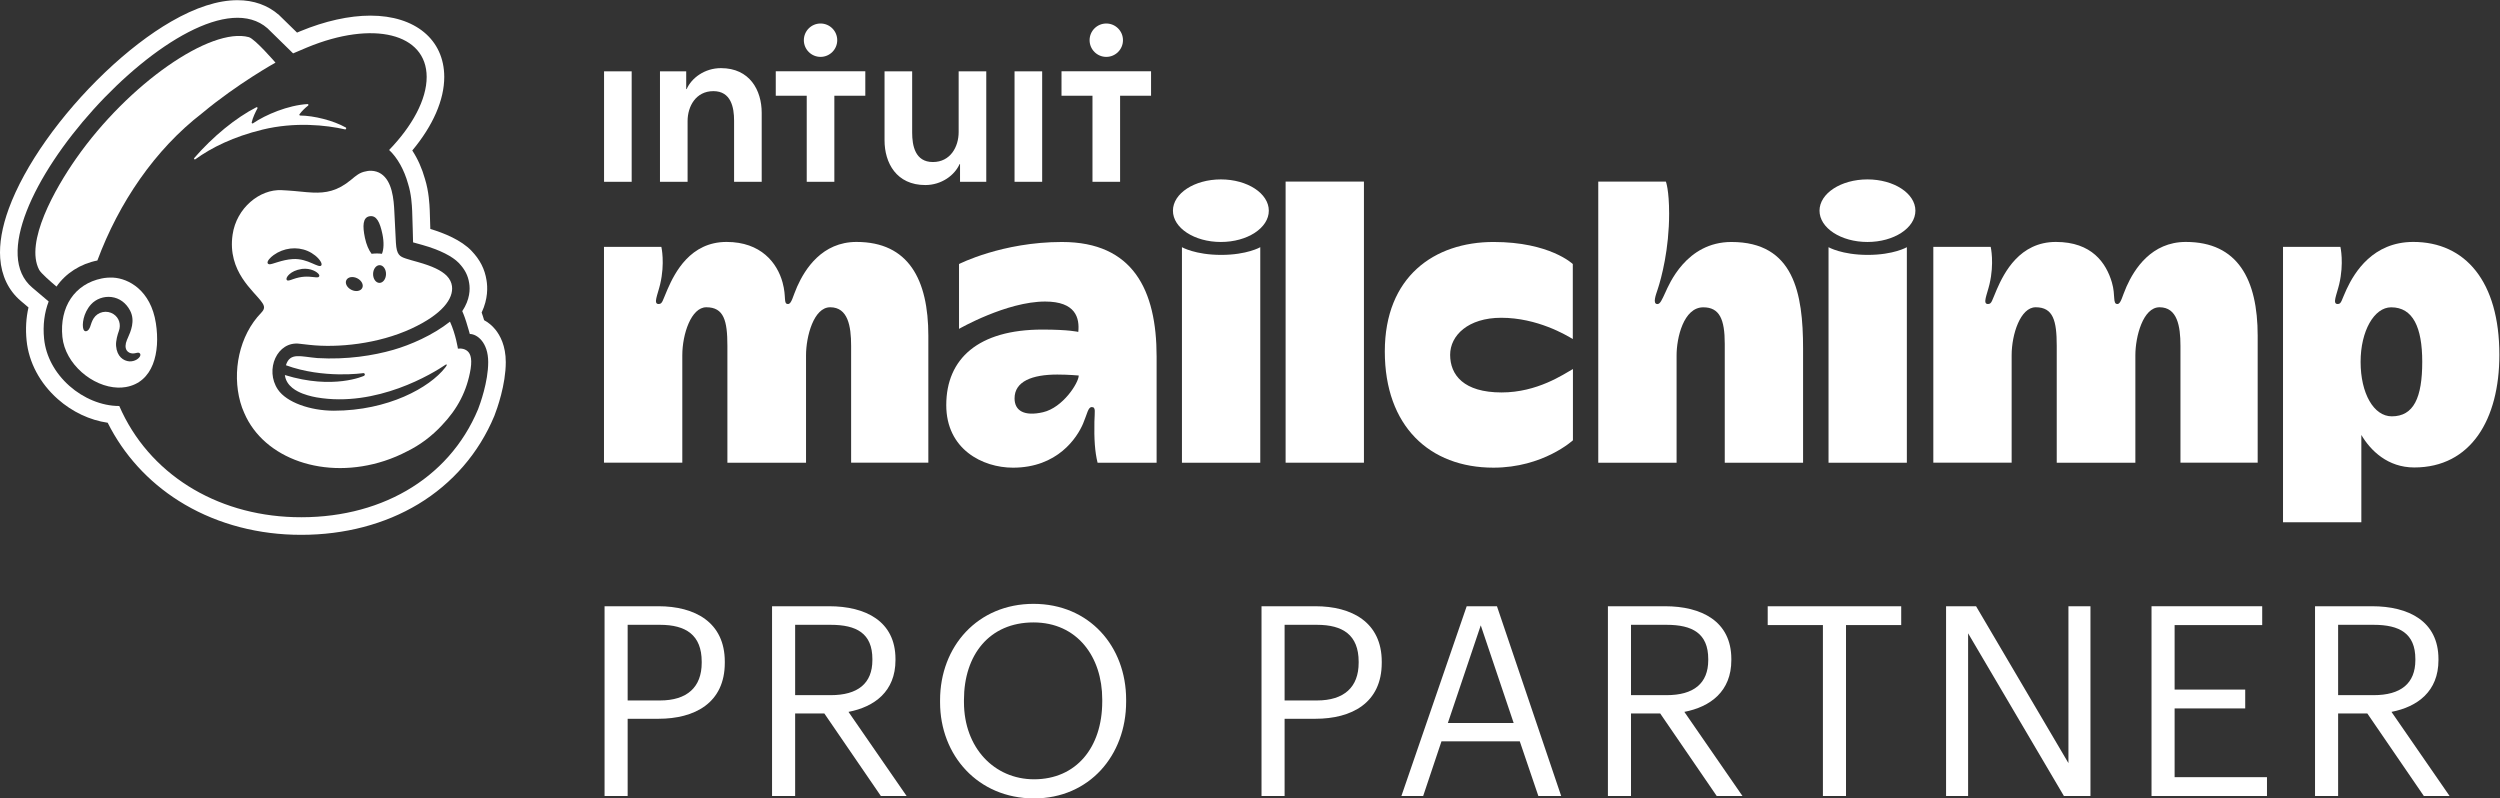 <svg xmlns:inkscape="http://www.inkscape.org/namespaces/inkscape" xmlns:sodipodi="http://sodipodi.sourceforge.net/DTD/sodipodi-0.dtd" xmlns="http://www.w3.org/2000/svg" xmlns:svg="http://www.w3.org/2000/svg" id="svg2" width="1050.053" height="335.347" viewBox="0 0 1050.053 335.347" sodipodi:docname="MC&amp;CO_Pro-Partner_White_Mailchimp-Intuit_Logo-Lockup.eps"><rect x="0" y="0" width="1050.053" height="335.347" fill="#333333" stroke="none"/><defs id="defs6"></defs><g id="g8" inkscape:groupmode="layer" inkscape:label="ink_ext_XXXXXX" transform="matrix(1.333,0,0,-1.333,0,335.347)"><g id="g10" transform="scale(0.1)"><path d="m 2079.73,308.621 c 85.31,0 131.3,41.809 131.3,118.758 v 3.34 c 0,84.472 -50.18,116.25 -131.3,116.25 H 1977.7 V 308.621 Z m -174.79,296.891 h 169.77 c 114.58,0 209.09,-50.172 209.09,-174.793 v -3.34 c 0,-127.129 -95.34,-176.481 -209.09,-176.481 H 1977.7 V 7.531 h -72.76 V 605.512" style="fill:#ffffff;fill-opacity:1;fill-rule:nonzero;stroke:none" id="path12"></path><path d="m 2617.52,325.34 c 85.31,0 131.31,36.801 131.31,110.402 v 3.348 c 0,81.121 -50.18,107.879 -131.31,107.879 H 2505.45 V 325.34 Z m -184.83,280.172 h 179.81 c 114.58,0 209.09,-46.832 209.09,-166.422 v -3.348 c 0,-98.703 -66.07,-147.203 -148.04,-163.094 L 2856.71,7.531 h -81.12 L 2597.45,267.629 h -92 V 7.531 h -72.76 V 605.512" style="fill:#ffffff;fill-opacity:1;fill-rule:nonzero;stroke:none" id="path14"></path><path d="m 3473.11,305.27 v 6.691 c 0,133.809 -78.61,242.539 -216.61,242.539 -138.82,0 -219.11,-102.039 -219.11,-244.211 v -6.687 c 0,-144.692 96.17,-243.383 220.79,-243.383 132.98,0 214.93,100.363 214.93,245.051 z m -511,-2.508 v 6.687 c 0,169.77 118.76,303.59 294.39,303.59 175.64,0 291.89,-133.82 291.89,-301.91 V 304.43 C 3548.39,135.492 3432.14,0 3258.18,0 3081.71,0 2962.11,135.492 2962.11,302.762" style="fill:#ffffff;fill-opacity:1;fill-rule:nonzero;stroke:none" id="path16"></path><path d="m 4149.76,308.621 c 85.3,0 131.29,41.809 131.29,118.758 v 3.34 c 0,84.472 -50.17,116.25 -131.29,116.25 H 4047.71 V 308.621 Z m -174.79,296.891 h 169.77 c 114.57,0 209.08,-50.172 209.08,-174.793 v -3.34 c 0,-127.129 -95.34,-176.481 -209.08,-176.481 h -97.03 V 7.531 h -72.74 V 605.512" style="fill:#ffffff;fill-opacity:1;fill-rule:nonzero;stroke:none" id="path18"></path><path d="m 4562.09,237.52 h 207.41 l -103.7,307.781 z m 59.38,367.992 h 95.35 L 4919.21,7.531 h -71.93 L 4788.74,179.82 H 4542.02 L 4484.32,7.531 h -68.59 L 4621.47,605.512" style="fill:#ffffff;fill-opacity:1;fill-rule:nonzero;stroke:none" id="path20"></path><path d="m 5251.27,325.34 c 85.31,0 131.31,36.801 131.31,110.402 v 3.348 c 0,81.121 -50.19,107.879 -131.31,107.879 H 5139.2 V 325.34 Z m -184.83,280.172 h 179.81 c 114.58,0 209.09,-46.832 209.09,-166.422 v -3.348 c 0,-98.703 -66.07,-147.203 -148.04,-163.094 L 5490.46,7.531 h -81.12 L 5231.2,267.629 h -92 V 7.531 h -72.76 V 605.512" style="fill:#ffffff;fill-opacity:1;fill-rule:nonzero;stroke:none" id="path22"></path><path d="m 5743.9,546.141 h -173.96 v 59.371 h 420.67 V 546.141 H 5816.66 V 7.531 H 5743.9 V 546.141" style="fill:#ffffff;fill-opacity:1;fill-rule:nonzero;stroke:none" id="path24"></path><path d="m 6131.97,605.512 h 94.5 L 6517.52,111.23 v 494.282 h 69.41 V 7.531 H 6503.3 L 6201.39,520.211 V 7.531 h -69.42 V 605.512" style="fill:#ffffff;fill-opacity:1;fill-rule:nonzero;stroke:none" id="path26"></path><path d="m 6779.33,605.512 h 348.75 v -59.371 h -276 V 342.898 h 222.47 V 283.52 H 6852.08 V 66.91 h 291.04 V 7.531 H 6779.33 V 605.512" style="fill:#ffffff;fill-opacity:1;fill-rule:nonzero;stroke:none" id="path28"></path><path d="m 7479.36,325.34 c 85.32,0 131.31,36.801 131.31,110.402 v 3.348 c 0,81.121 -50.18,107.879 -131.31,107.879 H 7367.29 V 325.34 Z m -184.82,280.172 h 179.81 c 114.58,0 209.09,-46.832 209.09,-166.422 v -3.348 c 0,-98.703 -66.08,-147.203 -148.04,-163.094 L 7718.55,7.531 h -81.12 L 7459.3,267.629 h -92.01 V 7.531 h -72.75 V 605.512" style="fill:#ffffff;fill-opacity:1;fill-rule:nonzero;stroke:none" id="path30"></path><path d="m 3283.8,1942.81 h -87.03 v 348.08 h 87.03 z m 60.96,348.3 V 2214 h 97.58 v -271.19 h 87.02 V 2214 h 97.56 v 77.11 z m -405.31,-285.93 c 55.09,0 81.21,47.86 81.21,94.28 v 191.43 h 87.02 v -348.08 h -82.67 v 55.85 h -1.46 c -15.21,-34.82 -56.55,-66 -108.03,-66 -90.68,0 -128.37,69.6 -128.37,140.69 v 217.54 h 87.02 V 2098 c 0,-41.34 9.44,-92.82 65.28,-92.82 z M 2444.4,2214 h 97.57 v -271.19 h 87.02 V 2214 h 97.56 v 77.11 H 2444.4 Z m 1094.02,175.08 c 0,-29.04 -23.53,-52.59 -52.57,-52.59 -29.05,0 -52.59,23.55 -52.59,52.59 0,29.03 23.54,52.58 52.59,52.58 29.04,0 52.57,-23.55 52.57,-52.58 z M 1990.37,1942.81 h -87.02 v 348.08 h 87.02 z m 173.29,292.26 c 15.22,34.79 56.56,65.99 108.04,65.99 90.66,0 128.36,-69.62 128.36,-140.69 v -217.56 h -87.01 v 192.91 c 0,41.32 -9.44,92.83 -65.28,92.83 -55.09,0 -81.21,-47.89 -81.21,-94.28 v -191.46 h -87.01 v 348.08 h 82.65 v -55.82 z m 421.82,101.42 c 29.04,0 52.59,23.55 52.59,52.59 0,29.03 -23.55,52.58 -52.59,52.58 -29.03,0 -52.58,-23.55 -52.58,-52.58 0,-29.04 23.55,-52.59 52.58,-52.59" style="fill:#ffffff;fill-opacity:1;fill-rule:evenodd;stroke:none" id="path32"></path><path d="m 441.496,1393.88 c -3.183,-7.4 -15.769,-17.5 -33.785,-16.82 -18.523,1.43 -39.145,14.89 -41.93,48.41 -1.379,16.56 4.871,36.72 8.723,47.26 7.441,20.39 0.726,41.75 -16.707,53.16 -10.242,6.71 -22.481,8.99 -34.449,6.43 -11.75,-2.52 -21.762,-9.44 -28.192,-19.48 -5.328,-8.33 -8.582,-18.71 -10.332,-24.29 -0.465,-1.49 -0.84,-2.67 -1.121,-3.43 -3.922,-10.55 -10.183,-13.64 -14.418,-13.06 -2.004,0.27 -4.762,1.61 -6.527,6.44 -4.813,13.2 -0.922,50.56 23.965,78.02 15.773,17.41 40.504,26.31 64.531,23.27 25.023,-3.18 45.836,-18.31 58.594,-42.61 16.957,-32.29 1.855,-66.17 -7.168,-86.41 -0.977,-2.19 -1.875,-4.21 -2.637,-6.02 -5.66,-13.43 -5.957,-25.17 -0.832,-33.04 3.937,-6.04 10.941,-9.58 19.219,-9.74 3.859,-0.06 7.383,0.76 10.492,1.48 4.449,1.04 9.051,2.11 11.848,-1.4 1.023,-1.14 2.609,-3.8 0.726,-8.17 z m -84.851,247.08 c -13.309,0.69 -25.653,-0.5 -35.868,-2.56 -85.441,-17.23 -133.699,-89.92 -124.203,-184.36 8.59,-85.44 95.035,-157.49 175.067,-159.64 8.281,-0.19 16.496,0.35 24.543,1.72 86.597,14.77 109.269,108.81 94.996,201.17 -16.117,104.29 -86.664,141.05 -134.535,143.67" style="fill:#ffffff;fill-opacity:1;fill-rule:nonzero;stroke:none" id="path34"></path><path d="m 1506.31,1226.09 c -93.2,-223.35 -315.63,-347.68 -580.603,-339.809 -247.019,7.34 -457.691,137.689 -549.894,350.169 -55.758,-0.05 -113.211,24.46 -156.915,63.17 -46.031,40.79 -74.433,93.57 -79.968,148.63 -4.309,42.87 0.968,82.73 14.398,117.52 l -51.781,43.87 c -236.942,200.06 504.148,1023.81 741.18,817.06 1.195,-1.04 80.632,-78.98 80.828,-79.17 0.312,0.15 43.828,18.61 44.047,18.7 207.898,86.08 376.588,44.52 376.798,-92.84 0.11,-71.44 -45.4,-154.69 -118.32,-230.28 26.42,-24.52 47.59,-62.85 59.74,-106.65 10.19,-32.37 12,-65.22 12.92,-86.26 1.28,-29.11 2.67,-96.93 2.81,-98.14 1.85,-0.56 22.9,-6.34 29.28,-8.13 55.81,-15.67 95.51,-36.54 114.92,-56.92 19.42,-20.38 29.05,-40.1 32.55,-63.24 3.27,-18.66 2.83,-51.62 -21.79,-88.47 0,0 6.36,-13.84 12.49,-33.52 6.14,-19.67 10.6,-36 11.29,-38.42 22.56,0 57.98,-25.97 57.98,-88.63 0,-62.34 -25.87,-132.97 -31.96,-148.64 z m 54.39,251.46 c -10.06,12.35 -22.19,22.31 -35.31,29.35 -1.09,3.61 -2.25,7.44 -3.48,11.39 -1.42,4.54 -2.85,8.82 -4.23,12.76 20.46,43.25 18.85,80.87 15.32,101.62 -5.43,35.1 -20.41,64.53 -47.12,92.56 -32.58,34.2 -86.79,56.14 -129.97,69.12 -0.52,20.53 -1.17,43.79 -1.8,58.28 -0.85,19.27 -2.61,59.22 -15.14,99.54 -9.29,33.15 -22.97,63.58 -39.91,89.32 65.4,78.51 100.87,159.62 100.76,231.98 -0.18,117.26 -91.46,193.02 -232.54,193.02 -66.99,0 -143.37,-16.96 -221.014,-49.12 -0.129,-0.05 -4.391,-1.85 -10.317,-4.35 -23.601,23.16 -54.719,53.64 -56.797,55.44 -35.507,30.98 -79.582,46.68 -131,46.68 -61.211,0 -131.543,-22.69 -209.043,-67.43 C 472.273,2409.13 400.438,2353.94 331.371,2288.13 190.555,2153.95 77.031,1993.29 27.688,1858.36 6.504,1800.44 -2.602,1747.88 0.637,1702.14 4.562,1646.6 27.098,1599.97 65.731,1567.35 L 89.762,1547 c -7.617,-32.99 -9.629,-67.92 -5.969,-104.29 6.93,-68.97 41.859,-134.51 98.359,-184.57 45.422,-40.24 101.114,-66.39 157.161,-74.46 50.304,-100.4 127.128,-185.032 223.792,-246.09 104.286,-65.891 229.102,-102.789 360.958,-106.699 8.41,-0.25 16.914,-0.379 25.285,-0.379 0.011,0 0.011,0 0.027,0 136.125,0 263.605,33.468 368.605,96.777 108.12,65.191 190.93,161.131 239.47,277.451 0.17,0.42 0.34,0.84 0.51,1.26 8.38,21.56 35.73,97.44 35.73,168.73 0,51.53 -17.94,84.36 -32.99,102.82" style="fill:#ffffff;fill-opacity:1;fill-rule:nonzero;stroke:none" id="path36"></path><path d="m 848.816,1683.03 c -3.675,0.52 -5.246,2.09 -5.703,4.18 -1.425,6.45 8.508,17.09 18.985,24.76 31.738,22.81 72.871,27.74 107.363,12.9 16.871,-7.19 32.769,-19.98 40.489,-32.6 3.74,-6.11 4.47,-10.84 2.05,-13.33 -3.77,-3.98 -13.391,0.58 -29.051,7.45 -15.664,6.87 -35.992,14.54 -60.543,13.04 -34.765,-2.13 -64.953,-17.39 -73.59,-16.4 z m 156.674,-38.65 c -2.25,-3.52 -7.095,-2.88 -17.345,-1.73 -18.559,2.12 -37.282,3.35 -65.665,-6.81 0,0 -10.32,-4.14 -14.925,-4.14 -1.325,0 -2.426,0.46 -3.356,1.28 -0.679,0.57 -1.543,1.72 -1.558,3.71 -0.036,4.19 3.777,10.14 9.941,15.53 7.219,6.25 18.473,12.98 38.863,16.2 28.09,3.33 48.685,-9.77 53.465,-17.52 2.05,-3.33 1.24,-5.51 0.58,-6.52 z m 85.81,-11.34 c 4.96,10.1 20.21,12.77 34.06,5.97 13.85,-6.81 21.05,-20.51 16.09,-30.61 -4.96,-10.1 -20.21,-12.77 -34.06,-5.96 -13.85,6.8 -21.05,20.5 -16.09,30.6 z m 73.43,201.34 c 21.89,3.53 32.48,-19.14 40.31,-56.59 5.26,-25.2 4.26,-48.34 -1.6,-61.76 -10.11,1.43 -21.11,1.37 -32.6,0 -8.73,11.15 -16.57,29.17 -20.97,50.23 -7.83,37.46 -7.02,64.59 14.86,68.12 z m 51.59,-182.43 c -0.26,-15.43 -9.59,-27.78 -20.84,-27.59 -11.26,0.19 -20.16,12.85 -19.9,28.28 0.26,15.43 9.59,27.78 20.84,27.59 11.25,-0.19 20.16,-12.85 19.9,-28.28 z m 252.77,-239.64 c -11.93,7.35 -26.22,4.79 -26.22,4.79 0,0 -6.52,44.62 -24.98,85.16 -54.71,-43.19 -125.16,-73.54 -178.8,-88.93 -61.9,-17.77 -145.65,-31.42 -239.102,-25.85 -51.843,4.18 -86.148,19.33 -99.047,-22.6 118.429,-43.36 243.799,-24.8 243.799,-24.8 2.43,0.25 4.59,-1.52 4.84,-3.94 0.2,-1.98 -1,-3.97 -2.74,-4.7 0,0 -96.29,-44.71 -249.238,2.59 4.253,-35.88 39.211,-51.96 55.918,-58.45 21.019,-8.18 44.046,-11.97 44.046,-11.97 189.514,-32.59 366.684,75.76 406.574,103.05 2.99,2.05 4.97,0.06 2.57,-3.57 -2.3,-3.47 -2.44,-3.68 -3.9,-5.56 -48.82,-62.98 -180.08,-135.9 -350.83,-135.88 -74.48,0.02 -148.917,26.25 -176.246,66.57 -42.402,62.55 -2.097,153.87 68.555,144.35 0.082,-0.01 24.168,-2.74 30.945,-3.5 88.326,-9.84 216.166,2.55 321.536,51.46 96.4,44.74 132.82,93.99 127.35,133.85 -1.48,10.74 -6.29,22 -16.61,32.59 -17.33,16.96 -44.8,30.16 -91.14,43.17 -15.31,4.3 -25.7,7.05 -36.89,10.73 -19.9,6.55 -29.74,11.83 -31.96,49.25 -0.98,16.36 -3.83,73.36 -4.86,96.93 -1.82,41.27 -6.78,97.7 -41.79,120.99 -9.12,6.07 -19.27,9 -29.93,9.57 -10.45,0.49 -15.67,-1.38 -17.77,-1.74 -19.99,-3.39 -31.79,-14.03 -46.53,-26.31 -43.66,-36.38 -80.54,-42.34 -121.535,-40.57 -24.5,1.03 -50.464,4.84 -80.222,6.6 -5.793,0.34 -11.602,0.7 -17.403,1 -68.671,3.52 -142.328,-55.8 -154.562,-140.02 -17.043,-117.23 67.855,-177.8 92.363,-213.36 3.133,-4.25 6.746,-10.25 6.746,-15.93 0,-6.8 -4.406,-12.2 -8.726,-16.79 -0.004,-0.01 0.012,-0.03 0.008,-0.03 -70.059,-72.04 -92.473,-186.49 -66.071,-281.89 3.297,-11.91 7.477,-23.31 12.422,-34.19 61.945,-144.76 254.11,-212.17 441.85,-150.86 25.15,8.22 48.96,18.38 71.33,30.13 42.1,20.63 78.91,49 109.22,81.63 49.8,52.05 79.43,108.63 90.94,178.34 5.65,37.31 -2.63,51.75 -13.91,58.69" style="fill:#ffffff;fill-opacity:1;fill-rule:nonzero;stroke:none" id="path38"></path><path d="m 1087.36,2107.98 c 3,-0.69 4.92,4.51 2.23,6.02 -39.67,22.25 -100.547,37.36 -143.731,37.67 -2.129,0.01 -3.324,2.47 -2.054,4.18 7.468,10.04 17.699,19.97 27.05,27.14 2.102,1.62 0.825,5 -1.816,4.84 -61.496,-3.78 -131.605,-33.22 -171.906,-60.69 -1.988,-1.36 -4.559,0.42 -4.07,2.77 3.14,15.14 13.046,35.08 18.187,44.39 1.219,2.21 -1.164,4.64 -3.402,3.49 -64.782,-33.13 -137.102,-92.15 -195.848,-160.04 -2.074,-2.4 1.008,-5.79 3.57,-3.92 50.743,36.9 120.293,71.22 211.422,93.45 102.071,24.9 200.338,14.46 260.368,0.7" style="fill:#ffffff;fill-opacity:1;fill-rule:nonzero;stroke:none" id="path40"></path><path d="m 868.031,2318.4 c 0,0 -64.504,74.79 -83.98,80.31 -119.809,32.38 -378.617,-146.11 -543.86,-381.92 -66.863,-95.41 -162.578,-264.38 -116.808,-351.28 5.637,-10.78 37.555,-38.44 54.691,-52.74 28.664,41.65 75.543,71.79 128.735,82.13 67.718,181.73 180.757,349.2 330.406,464.43 111.058,92.62 230.816,159.07 230.816,159.07" style="fill:#ffffff;fill-opacity:1;fill-rule:nonzero;stroke:none" id="path42"></path><path d="m 2698.82,1753.42 c -108.56,0 -162.27,-85.43 -186.91,-140.53 -13.76,-30.77 -17.61,-55.09 -28.78,-55.09 -15.73,0 -4.46,21.13 -17.33,68.03 -16.94,61.69 -68,127.59 -176.48,127.59 -114.05,0 -162.89,-96.36 -186.04,-149.31 -15.83,-36.2 -15.85,-46.31 -28.04,-46.31 -17.64,0 -3.02,28.75 4.92,62.55 15.64,66.56 3.75,117.42 3.75,117.42 h -180.8 v -679.83 h 246.78 c 0,0 0,284.11 0,338.24 0,66.72 27.91,151.38 75.74,151.38 55.27,0 66.33,-42.45 66.33,-121.05 0,-71.27 0,-368.72 0,-368.72 h 247.78 c 0,0 0,285.84 0,338.39 0,59.39 24.23,151.38 76.11,151.38 56.04,0 65.96,-59.64 65.96,-121.05 0,-61.42 0,-368.57 0,-368.57 h 243.32 c 0,0 0,269.37 0,399.78 0,177.42 -62.54,295.7 -226.31,295.7" style="fill:#ffffff;fill-opacity:1;fill-rule:nonzero;stroke:none" id="path44"></path><path d="m 6887.49,1753.42 c -108.56,0 -162.26,-85.43 -186.9,-140.53 -13.77,-30.77 -17.61,-55.09 -28.78,-55.09 -15.74,0 -5.21,26.86 -17.34,68.03 -18.08,61.37 -63.06,127.59 -176.48,127.59 -114.04,0 -162.88,-96.36 -186.04,-149.31 -15.83,-36.2 -15.85,-46.31 -28.03,-46.31 -17.64,0 -3.03,28.75 4.92,62.55 15.64,66.56 3.74,117.42 3.74,117.42 h -180.8 v -679.83 h 246.79 c 0,0 0,284.11 0,338.24 0,66.72 27.9,151.38 75.74,151.38 55.27,0 66.33,-42.45 66.33,-121.05 0,-71.27 0,-368.72 0,-368.72 h 247.77 c 0,0 0,285.84 0,338.39 0,59.39 24.24,151.38 76.12,151.38 56.04,0 65.96,-59.64 65.96,-121.05 0,-61.42 0,-368.57 0,-368.57 h 243.32 c 0,0 0,269.37 0,399.78 0,177.42 -62.55,295.7 -226.32,295.7" style="fill:#ffffff;fill-opacity:1;fill-rule:nonzero;stroke:none" id="path46"></path><path d="m 3286.42,1216.82 c -59.01,-13.62 -89.6,4.55 -89.6,43.67 0,53.58 55.41,75.04 134.52,75.04 34.88,0 67.67,-3.01 67.67,-3.01 0,-22.94 -49.79,-101.2 -112.59,-115.7 z m 60.08,536.45 c -189.04,0 -324.68,-69.49 -324.68,-69.49 v -204.29 c 0,0 149.8,86.12 271.31,86.12 96.99,0 108.91,-52.31 104.48,-95.73 0,0 -27.96,7.4 -113.33,7.4 -201.13,0 -302.66,-91.4 -302.66,-237.99 0,-139.04 114.11,-197.15 210.25,-197.15 140.29,0 201.95,94.26 220.91,138.99 13.15,31.03 15.55,51.94 27.36,51.94 13.46,0 8.92,-15 8.27,-45.87 -1.13,-54.09 1.41,-94.97 9.99,-129.41 h 186 v 334.57 c 0,208.89 -73.92,360.91 -297.9,360.91" style="fill:#ffffff;fill-opacity:1;fill-rule:nonzero;stroke:none" id="path48"></path><path d="m 4050.89,1057.79 h 246.79 v 885.78 h -246.79 v -885.78" style="fill:#ffffff;fill-opacity:1;fill-rule:nonzero;stroke:none" id="path50"></path><path d="m 4569.31,1397.71 c 0,61.12 56.78,116.73 161.04,116.73 113.6,0 204.96,-54.69 225.45,-67.11 v 236.45 c 0,0 -72.17,69.49 -249.59,69.49 -187.02,0 -342.77,-109.44 -342.77,-344.99 0,-235.54 141.34,-366.14 342.27,-366.14 156.94,0 250.5,86.23 250.5,86.23 v 224.57 c -29.6,-16.57 -112.07,-73.79 -224.73,-73.79 -119.29,0 -162.17,54.87 -162.17,118.56" style="fill:#ffffff;fill-opacity:1;fill-rule:nonzero;stroke:none" id="path52"></path><path d="m 5455.71,1753.27 c -142.86,0 -197.2,-135.38 -208.17,-158.88 -10.97,-23.51 -16.39,-37.03 -25.38,-36.74 -15.6,0.51 -4.73,28.85 1.36,47.21 11.48,34.68 35.83,125.66 35.83,237.48 0,75.86 -10.25,101.23 -10.25,101.23 h -213.04 v -885.78 h 246.79 c 0,0 0,283.15 0,338.24 0,55.1 21.97,151.38 84.15,151.38 51.49,0 67.62,-38.15 67.62,-114.99 0,-76.83 0,-374.63 0,-374.63 h 246.78 c 0,0 0,207.19 0,359.85 0,174.51 -28.94,335.63 -225.69,335.63" style="fill:#ffffff;fill-opacity:1;fill-rule:nonzero;stroke:none" id="path54"></path><path d="m 5761.61,1736.84 v -679.05 h 246.78 v 679.05 c 0,0 -41.49,-24.26 -123.14,-24.26 -81.65,0 -123.64,24.26 -123.64,24.26" style="fill:#ffffff;fill-opacity:1;fill-rule:nonzero;stroke:none" id="path56"></path><path d="m 5884.26,1950.45 c -83.42,0 -151.06,-44.14 -151.06,-98.59 0,-54.45 67.64,-98.59 151.06,-98.59 83.43,0 151.07,44.14 151.07,98.59 0,54.45 -67.64,98.59 -151.07,98.59" style="fill:#ffffff;fill-opacity:1;fill-rule:nonzero;stroke:none" id="path58"></path><path d="m 3724.25,1736.84 v -679.05 h 246.79 v 679.05 c 0,0 -41.49,-24.26 -123.14,-24.26 -81.65,0 -123.65,24.26 -123.65,24.26" style="fill:#ffffff;fill-opacity:1;fill-rule:nonzero;stroke:none" id="path60"></path><path d="m 3846.91,1950.45 c -83.43,0 -151.06,-44.14 -151.06,-98.59 0,-54.45 67.63,-98.59 151.06,-98.59 83.43,0 151.06,44.14 151.06,98.59 0,54.45 -67.63,98.59 -151.06,98.59" style="fill:#ffffff;fill-opacity:1;fill-rule:nonzero;stroke:none" id="path62"></path><path d="m 7536.37,1203.88 c -56.61,0 -98.24,71.77 -98.24,171.78 0,97.13 42.77,171.75 96.29,171.75 68.67,0 97.94,-62.98 97.94,-171.75 0,-113.15 -26.98,-171.78 -95.99,-171.78 z m 67.74,549.54 c -126.87,0 -185,-95.13 -210.28,-149.31 -16.7,-35.81 -15.85,-46.31 -28.03,-46.31 -17.64,0 -3.02,28.75 4.92,62.55 15.64,66.56 3.75,117.42 3.75,117.42 H 7193.66 V 870.18 h 246.79 c 0,0 0,141.97 0,275.06 29.2,-49.53 83.3,-102.46 166.68,-102.46 178.45,0 268.26,150.99 268.26,354.98 0,231.22 -107.51,355.66 -271.28,355.66" style="fill:#ffffff;fill-opacity:1;fill-rule:nonzero;stroke:none" id="path64"></path></g></g></svg>